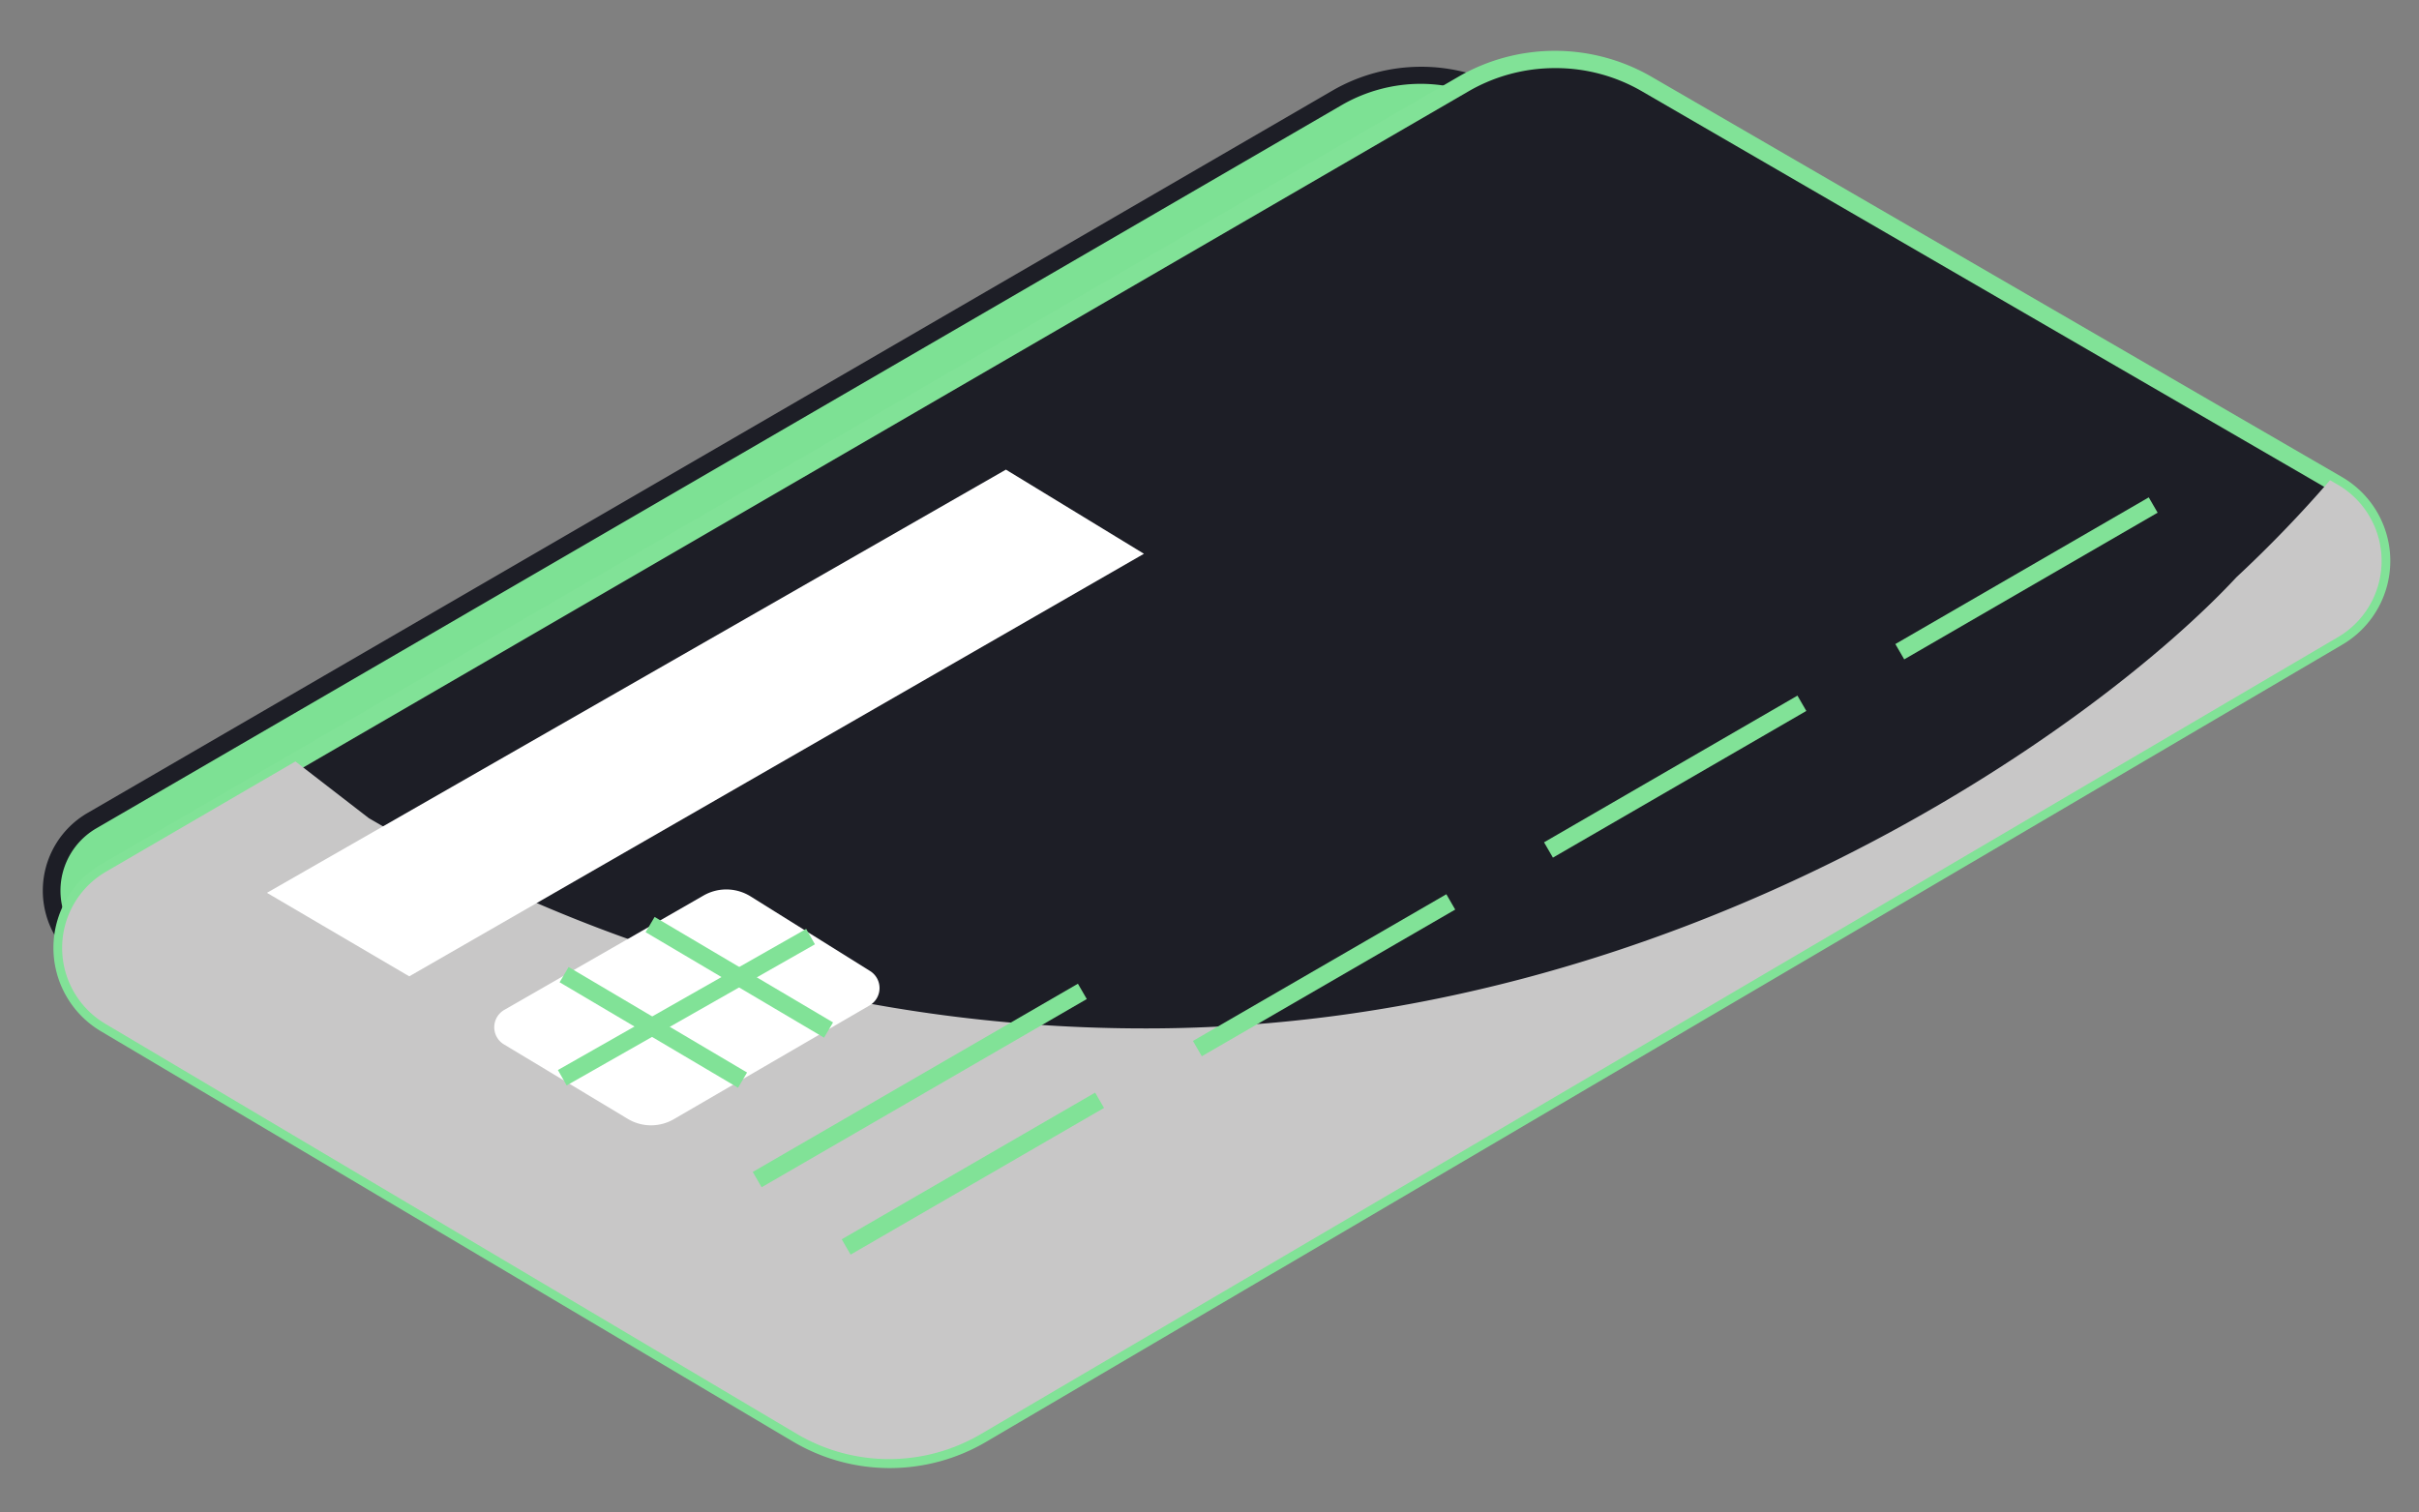 <svg xmlns="http://www.w3.org/2000/svg" viewBox="0 0 230.81 144.34"><rect x="0" y="0" width="230.81" height="144.34" fill="#808080" stroke="none"/><defs><style>.af2c9699-9d7a-4111-9ea5-7d280117fca4{isolation:isolate;}.e367da5f-4362-47f7-abf9-73e3573a267f{fill:#7de194;}.ef5b19da-46f9-42ec-85b1-403c0d6b771b{fill:#1d1e26;}.a86c2056-3bdf-410d-828f-e17c9115230e{fill:#81e297;}.b1a5f649-5333-49fa-8813-bbecc362a377{mix-blend-mode:multiply;}.f3c6784d-cb85-476f-bc63-f66aabb80021{fill:#c8c7c7;}.af5ca7cd-155a-4928-b55b-05a8447ab0f9{fill:#fff;}</style></defs><title>Mesa de trabajo 26</title><g class="af2c9699-9d7a-4111-9ea5-7d280117fca4"><g id="a1291887-0ac1-4248-8fbd-5700685d04c6" data-name="Layer 1"><path class="e367da5f-4362-47f7-abf9-73e3573a267f" d="M85.39,127.58l118.75-69.8a7.72,7.72,0,0,0,0-13.34L143.54,9.33a15.83,15.83,0,0,0-15.89,0L8.77,78.32a7.72,7.72,0,0,0-.06,13.32L69.3,127.55A15.83,15.83,0,0,0,85.39,127.58Z"></path><path class="ef5b19da-46f9-42ec-85b1-403c0d6b771b" d="M77.37,130.6h0a16.62,16.62,0,0,1-8.5-2.33L8.28,92.37a8.57,8.57,0,0,1,.07-14.78l118.88-69A16.92,16.92,0,0,1,144,8.6l60.56,35.11a8.56,8.56,0,0,1,0,14.79L85.82,128.3A16.63,16.63,0,0,1,77.37,130.6ZM135.6,8a15.09,15.09,0,0,0-7.53,2L9.2,79.05a6.88,6.88,0,0,0-.06,11.87l60.59,35.9a15,15,0,0,0,7.64,2.1h0a15,15,0,0,0,7.6-2.07l118.74-69.8a6.88,6.88,0,0,0,0-11.88L143.11,10.06A15,15,0,0,0,135.6,8Z"></path><path class="ef5b19da-46f9-42ec-85b1-403c0d6b771b" d="M93.64,136.89,223.09,60.8a8.43,8.43,0,0,0,0-14.55L157,8a17.27,17.27,0,0,0-17.32,0L10.12,83.19a8.42,8.42,0,0,0-.07,14.52l66,39.15A17.29,17.29,0,0,0,93.64,136.89Z"></path><path class="a86c2056-3bdf-410d-828f-e17c9115230e" d="M84.9,140.11h0a18.11,18.11,0,0,1-9.24-2.53l-66-39.14a9.26,9.26,0,0,1,.07-16L139.28,7.25a18.4,18.4,0,0,1,18.17,0l66,38.27a9.26,9.26,0,0,1,.05,16L94.07,137.62A18.14,18.14,0,0,1,84.9,140.11ZM148.37,6.5a16.44,16.44,0,0,0-8.24,2.21L10.54,83.92A7.58,7.58,0,0,0,10.48,97l66,39.14a16.47,16.47,0,0,0,8.38,2.29h0a16.39,16.39,0,0,0,8.31-2.26L222.66,60.07a7.58,7.58,0,0,0,0-13.09l-66-38.27A16.37,16.37,0,0,0,148.37,6.5Z"></path><g class="b1a5f649-5333-49fa-8813-bbecc362a377"><path class="f3c6784d-cb85-476f-bc63-f66aabb80021" d="M223.05,46.25l-.73-.42a119.62,119.62,0,0,1-8.93,9.26c-13.32,14.33-53.3,43.06-104,43.06a146.51,146.51,0,0,1-74.2-20.07l-7-5.41L10.12,83.19a8.42,8.42,0,0,0-.07,14.52l66,39.15a17.29,17.29,0,0,0,17.55,0L223.09,60.8A8.43,8.43,0,0,0,223.05,46.25Z"></path></g><polygon class="af5ca7cd-155a-4928-b55b-05a8447ab0f9" points="25.47 85.21 95.98 44.82 109.15 52.85 39.05 93.18 25.47 85.21"></polygon><path class="af5ca7cd-155a-4928-b55b-05a8447ab0f9" d="M48.14,96.37l19-10.91a4.37,4.37,0,0,1,4.46.08L83,92.66a1.92,1.92,0,0,1,0,3.28L64.33,106.79a4.32,4.32,0,0,1-4.42,0l-11.8-7.1A1.91,1.91,0,0,1,48.14,96.37Z"></path><rect class="a86c2056-3bdf-410d-828f-e17c9115230e" x="51.87" y="95.28" width="27.25" height="1.69" transform="translate(-38.95 44.93) rotate(-29.62)"></rect><rect class="a86c2056-3bdf-410d-828f-e17c9115230e" x="61.49" y="88.15" width="1.69" height="19.78" transform="translate(-53.78 101.8) rotate(-59.4)"></rect><rect class="a86c2056-3bdf-410d-828f-e17c9115230e" x="69.7" y="83.37" width="1.69" height="19.78" transform="translate(-45.64 106.52) rotate(-59.4)"></rect><rect class="a86c2056-3bdf-410d-828f-e17c9115230e" x="69.84" y="102.75" width="35.85" height="1.69" transform="translate(-40.1 57.92) rotate(-30.07)"></rect><rect class="a86c2056-3bdf-410d-828f-e17c9115230e" x="78.86" y="111.16" width="27.94" height="1.69" transform="translate(-43.63 61.59) rotate(-30.07)"></rect><rect class="a86c2056-3bdf-410d-828f-e17c9115230e" x="112.37" y="92.22" width="27.94" height="1.69" transform="translate(-29.63 75.84) rotate(-30.07)"></rect><rect class="a86c2056-3bdf-410d-828f-e17c9115230e" x="145.87" y="73.28" width="27.94" height="1.69" transform="translate(-15.63 90.06) rotate(-30.07)"></rect><rect class="a86c2056-3bdf-410d-828f-e17c9115230e" x="179.38" y="54.34" width="27.94" height="1.69" transform="translate(-1.62 104.32) rotate(-30.07)"></rect></g></g></svg>